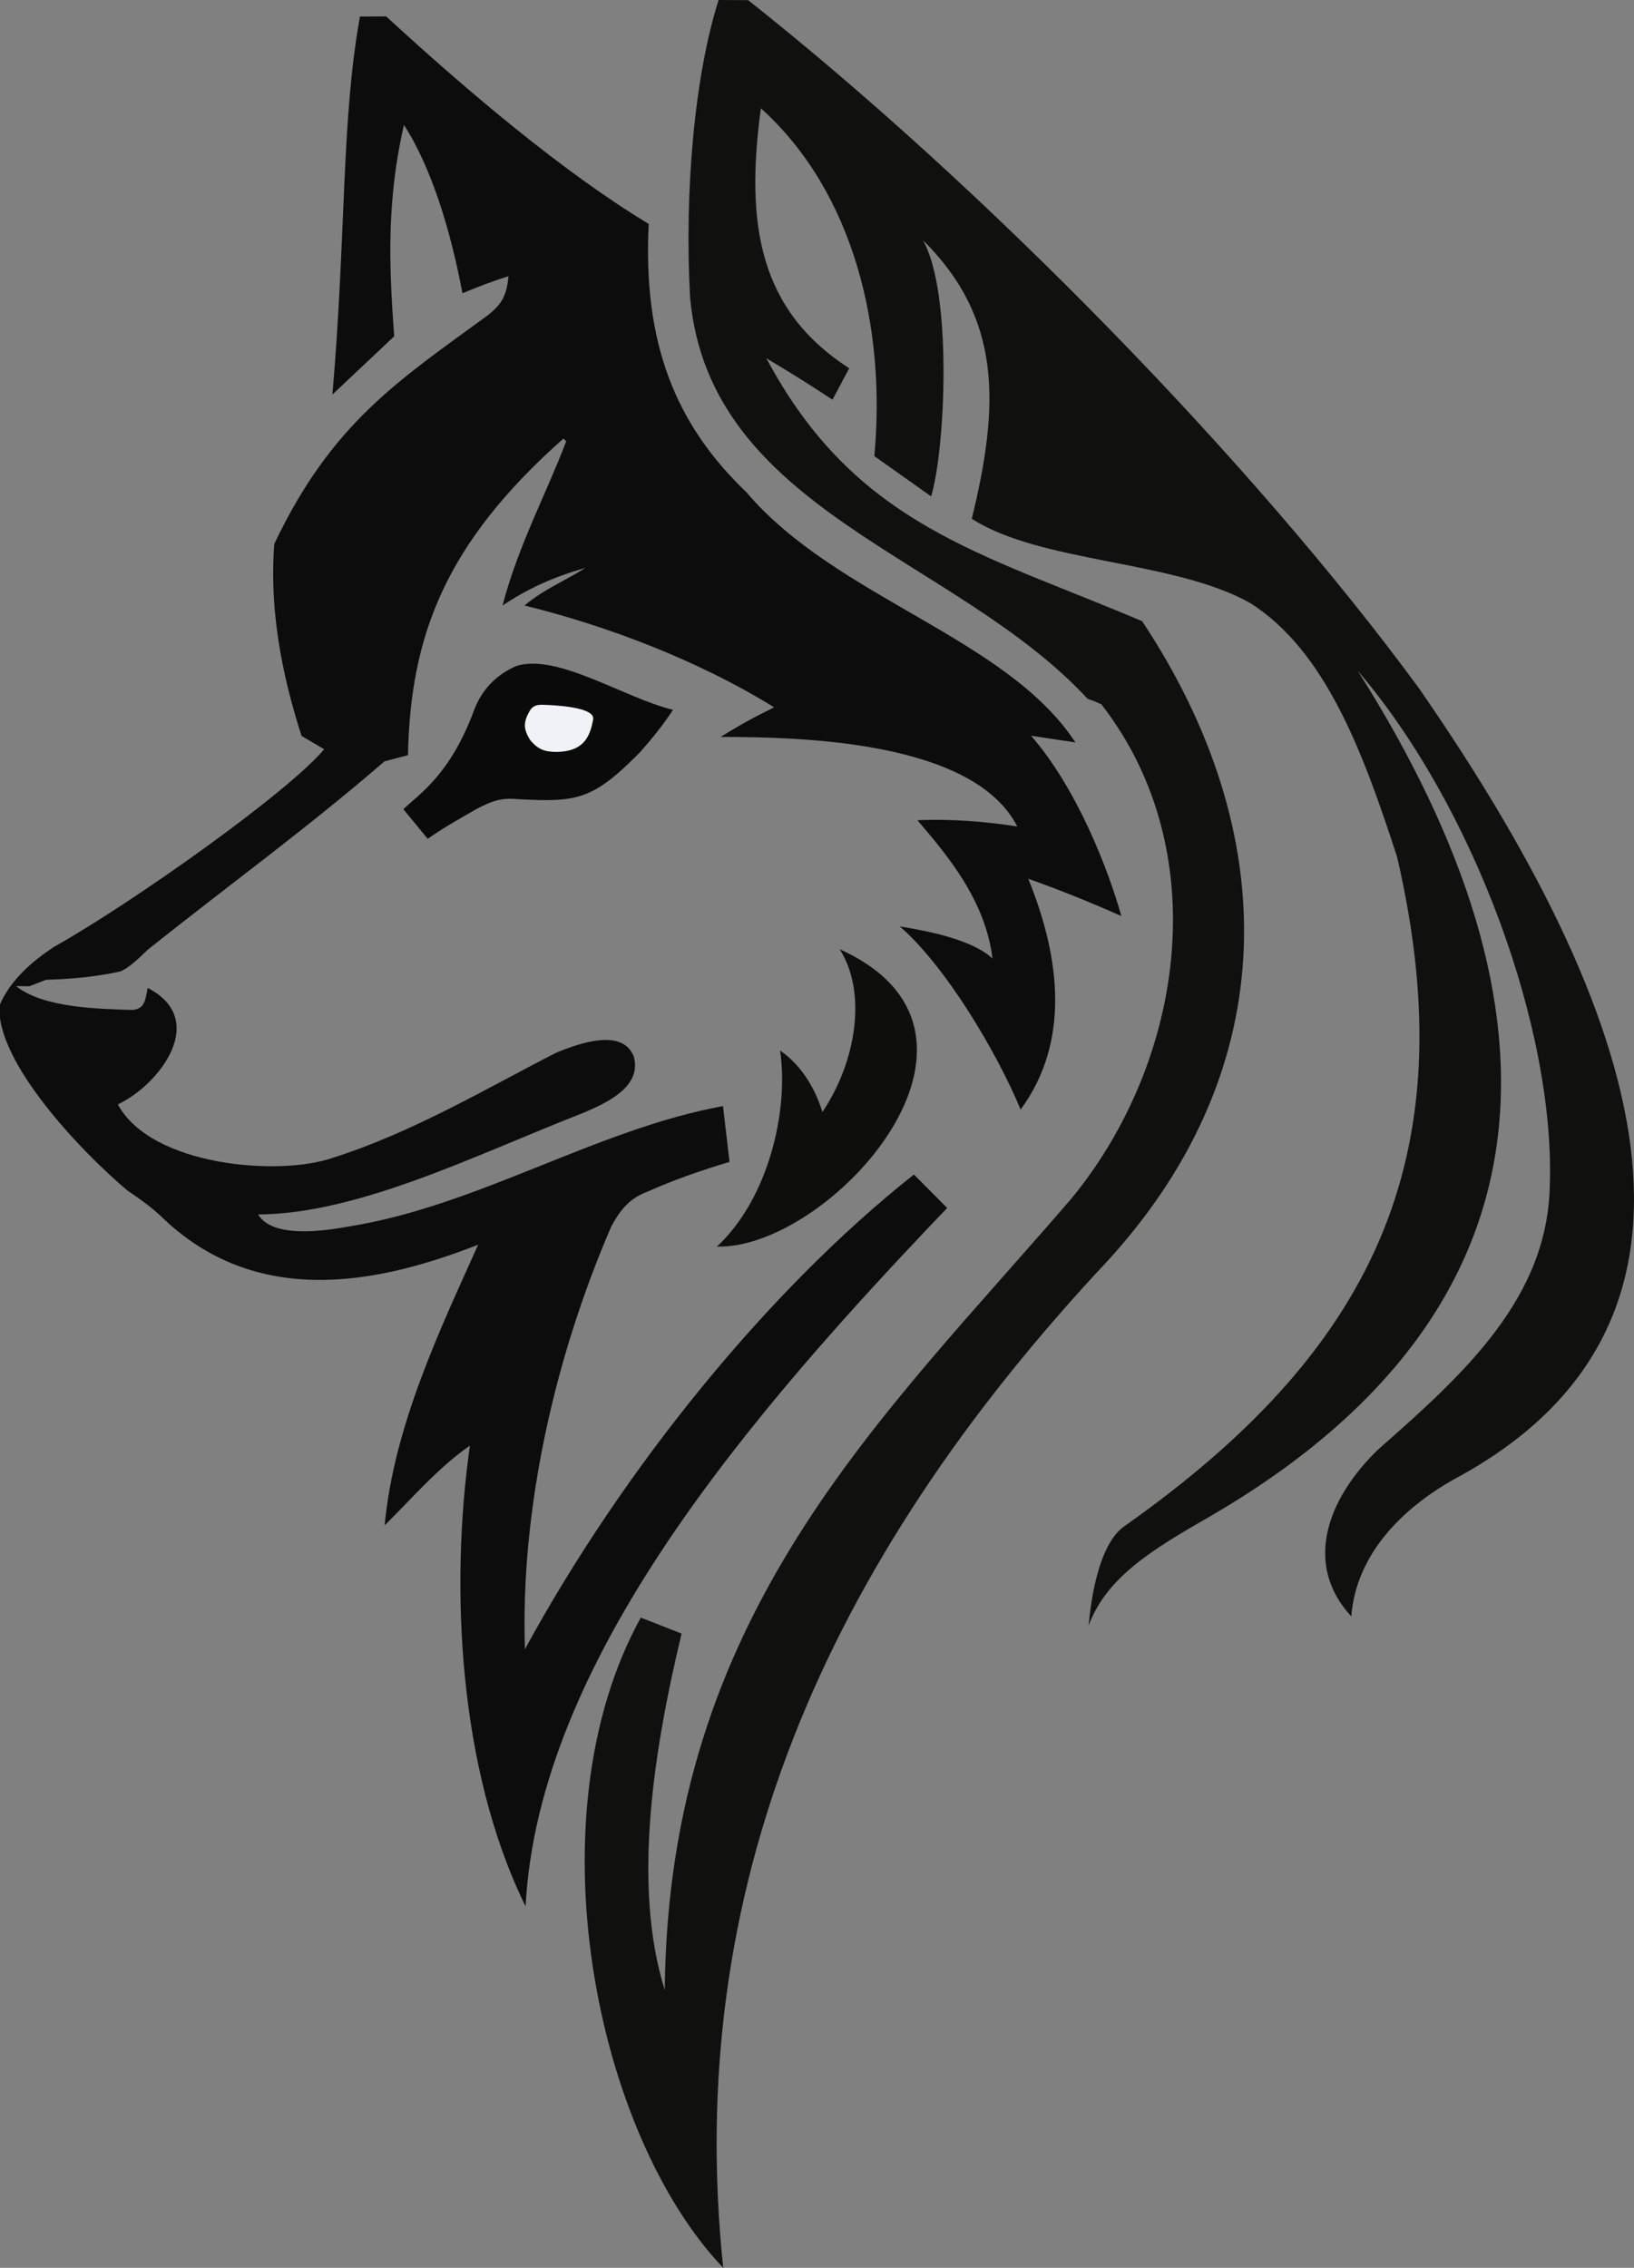 <?xml version="1.0" encoding="UTF-8" standalone="no"?>
<svg
   xmlns:dc="http://purl.org/dc/elements/1.1/"
   xmlns:cc="http://creativecommons.org/ns#"
   xmlns:rdf="http://www.w3.org/1999/02/22-rdf-syntax-ns#"
   xmlns:svg="http://www.w3.org/2000/svg"
   xmlns="http://www.w3.org/2000/svg"
   xmlns:sodipodi="http://sodipodi.sourceforge.net/DTD/sodipodi-0.dtd"
   xmlns:inkscape="http://www.inkscape.org/namespaces/inkscape"
   width="157.426mm"
   height="218.428mm"
   viewBox="0 0 157.426 218.428"
   version="1.1"
   id="svg8"
   inkscape:version="1.0.2 (e86c8708, 2021-01-15)"
   sodipodi:docname="drawinglogga.svg">
  <rect x="0" y="0" width="157.426" height="218.428" fill="#808080" stroke="none"/>
  <defs
     id="defs2" />
  <sodipodi:namedview
     id="base"
     pagecolor="#ffffff"
     bordercolor="#666666"
     borderopacity="1.0"
     inkscape:pageopacity="0.0"
     inkscape:pageshadow="2"
     inkscape:zoom="0.27298519"
     inkscape:cx="-284.83233"
     inkscape:cy="631.96003"
     inkscape:document-units="mm"
     inkscape:current-layer="layer1"
     inkscape:document-rotation="0"
     showgrid="false"
     inkscape:window-width="1391"
     inkscape:window-height="823"
     inkscape:window-x="47"
     inkscape:window-y="25"
     inkscape:window-maximized="0"
     showguides="false"
     showborder="false" />
  <g
     inkscape:label="Layer 1"
     inkscape:groupmode="layer"
     id="layer1"
     transform="translate(24.89,-60.882)">
    <path
       d="m 47.19,60.897 c 22.631,17.917 48.537,44.328 64.648,66.303 23.56,34.005 29.776,61.524 4.004,75.807 -5.478,2.91 -10.075,7.487 -10.542,13.559 -4.588,-4.933 -2.426,-11.262 2.629,-16.115 8.357,-7.334 16.244,-14.572 16.493,-25.318 0.539,-15.125 -7.367,-36.665 -18.509,-49.654 20.888,32.933 19.553,61.8 -14.15,81.414 -5.402,3.102 -10.033,5.822 -11.77,10.558 0.411,-4.496 1.499,-8.14 3.368,-9.518 23.818,-16.761 33.122,-35.35 26.348,-64.525 -3.213,-9.871 -6.85,-19.874 -14.2,-24.473 -7.399,-4.121 -20.144,-3.817 -26.775,-8.091 2.69,-10.96 2.905,-19.316 -4.71,-26.834 2.868,5.02 2.171,20.112 0.795,24.684 L 59.349,104.813 C 60.499,92.43 57.349,79.354 48.415,71.31 46.905,82.516 48.243,90.744 56.925,96.354 l -1.609,3.026 c -1.701,-1.114 -3.044,-1.999 -6.372,-3.993 8.594,16.131 20.806,18.764 36.209,25.33 13.519,20.384 13.678,42.988 -3.3,61.574 C 54.252,211.72 41.01,243.146 44.786,279.311 32.445,266.359 26.268,235.822 36.849,216.68 l 3.927,1.546 c -2.599,10.846 -4.82,24.136 -1.621,34.323 0.331,-36.253 20.835,-54.9 39.21,-76.262 10.865,-13.251 13.81,-33.481 2.859,-47.563 -0.655,-0.301 -0.655,-0.301 -1.323,-0.529 C 67.145,114.413 43.457,110.173 41.593,89.506 41.039,79.266 42.03,68.137 44.343,60.882 Z"
       fill="#10110f"
       id="path1889"
       sodipodi:nodetypes="cccccccccccccccccccccccccccccccc"
       style="stroke-width:0.265" />
    <path
       d="m 39.948,129.254 c -1.031,1.576 -2.068,2.818 -3.184,4.09 -4.58,4.635 -6.076,4.818 -11.827,4.505 -1.688,-0.157 -2.614,0.276 -3.933,0.961 -2.204,1.267 -3.152,1.797 -4.686,2.864 -2.347,-2.853 0,0 -2.347,-2.853 1.523,-1.454 4.523,-3.332 6.812,-9.533 0.81,-2.168 2.342,-3.513 4.085,-4.266 3.96,-1.231 10.363,3.073 15.081,4.233 z"
       fill="#090a09"
       id="path1891"
       sodipodi:nodetypes="ccccccccc"
       style="stroke-width:0.265" />
    <path
       d="m 56.005,152.308 c 18.042,8.12 -1.03,28.962 -11.825,28.64 4.968,-4.608 6.943,-13.094 6.087,-18.886 2.351,1.629 3.514,4.11 4.079,5.925 3.283,-4.897 4.31,-11.542 1.66,-15.679 z"
       fill="#0e0e0d"
       id="path1893"
       sodipodi:nodetypes="cccccc"
       style="stroke-width:0.265" />
    <path
       d="m 10.05,110.204 c 0.087,0 0.175,0 0.265,0 0.07,3.707 -0.035,7.395 -0.232,11.096 -0.01,0.205 -0.021,0.411 -0.032,0.622 -0.111,2.169 -0.257,4.331 -0.5,6.49 -0.037,0.334 -0.074,0.669 -0.113,1.013 -0.186,0.904 -0.427,1.473 -0.977,2.21 -0.579,0.215 -0.579,0.215 -1.058,0.265 -0.579,-1.251 -0.939,-2.363 -1.161,-3.734 -0.028,-0.173 -0.056,-0.346 -0.086,-0.525 -0.059,-0.364 -0.116,-0.728 -0.173,-1.092 -0.085,-0.549 -0.176,-1.097 -0.266,-1.646 -0.863,-5.334 -0.863,-5.334 0.495,-7.754 0.094,-0.178 0.189,-0.356 0.286,-0.54 0.295,-0.552 0.598,-1.098 0.905,-1.643 0.148,-0.265 0.148,-0.265 0.299,-0.535 0.452,-0.805 0.911,-1.606 1.377,-2.404 0.346,-0.6 0.67,-1.199 0.969,-1.823 z"
       fill="#f1f2f2"
       id="path1895"
       style="stroke-width:0.265" />
    <path
       d="m 32.242,130.236 c -0.339,1.941 -1.17,3.012 -3.473,3.069 -1.19,-0.004 -1.825,-0.235 -2.58,-1.141 -0.515,-0.835 -0.689,-1.452 -0.274,-2.373 0.229,-0.422 0.389,-1.042 1.387,-1.027 0.943,0.017 5.332,0.18 4.94,1.472 z"
       fill="#eff2f7"
       id="path1899"
       sodipodi:nodetypes="cccccc"
       style="stroke-width:0.265" />
    <path
       d="M 4.99,0.073 C 34.888,27.526 69.278,56.632 100.438,75.5 c -2.165,43.329 9.706,72.834 35.551,97.535 32.727,38.51 94.449,52.602 119.591,90.906 L 239.438,261.5 c 16.732,19.235 27.979,48.34 32.846,65.547 -10.786,-4.806 -23.01,-9.759 -33.846,-13.547 11.674,28.771 15.316,59.213 -2.787,83.879 -8.631,-20.86 -27.268,-52.114 -43.906,-66.559 10.127,1.63 26.429,4.8 33.692,11.68 -2.662,-21.296 -16.324,-37.409 -27.292,-50.271 11.549,-0.579 24.92,0.451 36.292,2.271 -15.993,-31.292 -79.03,-32.529 -107.86,-32.557 11.214,-6.989 17.631,-9.719 19.433,-10.78 C 118.069,233.888 84.772,221.413 55.291,214.177 62.15,208.338 70.392,205.011 77.438,200.5 65.542,203.893 56.514,208.028 47.291,214.177 53.069,192.181 62.962,174.15 70.438,154.5 l -1,-1 C 26.575,191.469 13.795,225.007 12.917,268.567 l -8.562,2.261 c -27.66,23.974 -58.177,46.192 -86.017,68.423 -3.839,3.766 -7.348,6.924 -10.048,7.926 -8.926,1.995 -18.454,2.814 -26.962,3.02 l -6.035,2.365 -4.856,-0.062 c 10.057,8.109 30.758,8.241 41.853,8.677 4.967,-0.131 5.119,-3.609 6,-8 22.399,11.474 4.3,35.212 -10.853,42.323 12.158,22.496 58.62,26.195 78.062,19.438 29.119,-9.202 56.629,-25.629 81.186,-38.167 8.854,-3.69 24.251,-9.008 28.324,1.328 3.035,11.029 -9.821,16.833 -18.358,20.483 -38.29,14.898 -81.347,36.718 -118.215,36.918 5.32,8.876 24.325,5.964 33.375,4.312 46.931,-7.612 89.561,-35.283 135.639,-43.694 l 2.37,20.271 c -10.999,3.338 -20.597,6.673 -30.053,10.931 -7.037,2.551 -10.337,7.827 -12.894,12.446 C 66.032,487.917 53.754,543.214 55.438,593.5 91.144,528.032 143.686,463.035 196.863,420.989 l 12.092,12.147 C 136.821,508.527 60.343,597.801 55.673,686.97 31.061,636.908 28.216,570.216 35.437,519.5 c -11.618,8.089 -20.956,19.083 -31,29 v 0 c 3.385,-36.269 20.222,-71.363 34,-102 -32.965,12.819 -78.84,24.488 -114.562,-9.625 -3.932,-3.831 -8.362,-6.973 -12.906,-10.043 -16.943,-14.17 -48.109,-47.09 -46.531,-67.332 3.809,-9.121 12.034,-16.239 20.064,-21.413 28.963,-16.317 84.923,-56.098 97.937,-71.666 l -8.212,-4.847 c -5.041,-15.747 -12.119,-41.682 -9.906,-69.811 20.97,-44.097 45.307,-59.446 77.504,-82.993 4.745,-3.723 6.574,-6.536 7.457,-12.547 L 49.438,94.5 C 42.105,96.809 37.958,98.55 32.717,100.696 28.555,78.339 21.463,54.877 11.438,39.5 5.276,66.604 5.895,89.33 7.909,116.329 L -14.562,137.5 c 5.014,-57.528 3.18,-99.848 10.027,-137.39 z"
       fill="#0c0c0c"
       id="path1887"
       sodipodi:nodetypes="ccccccccccccccccccccccccccccccccccccccccccccccccccccccccccccccc"
       transform="matrix(0.265,0,0,0.265,10.993,62.446)" />
  </g>
</svg>
